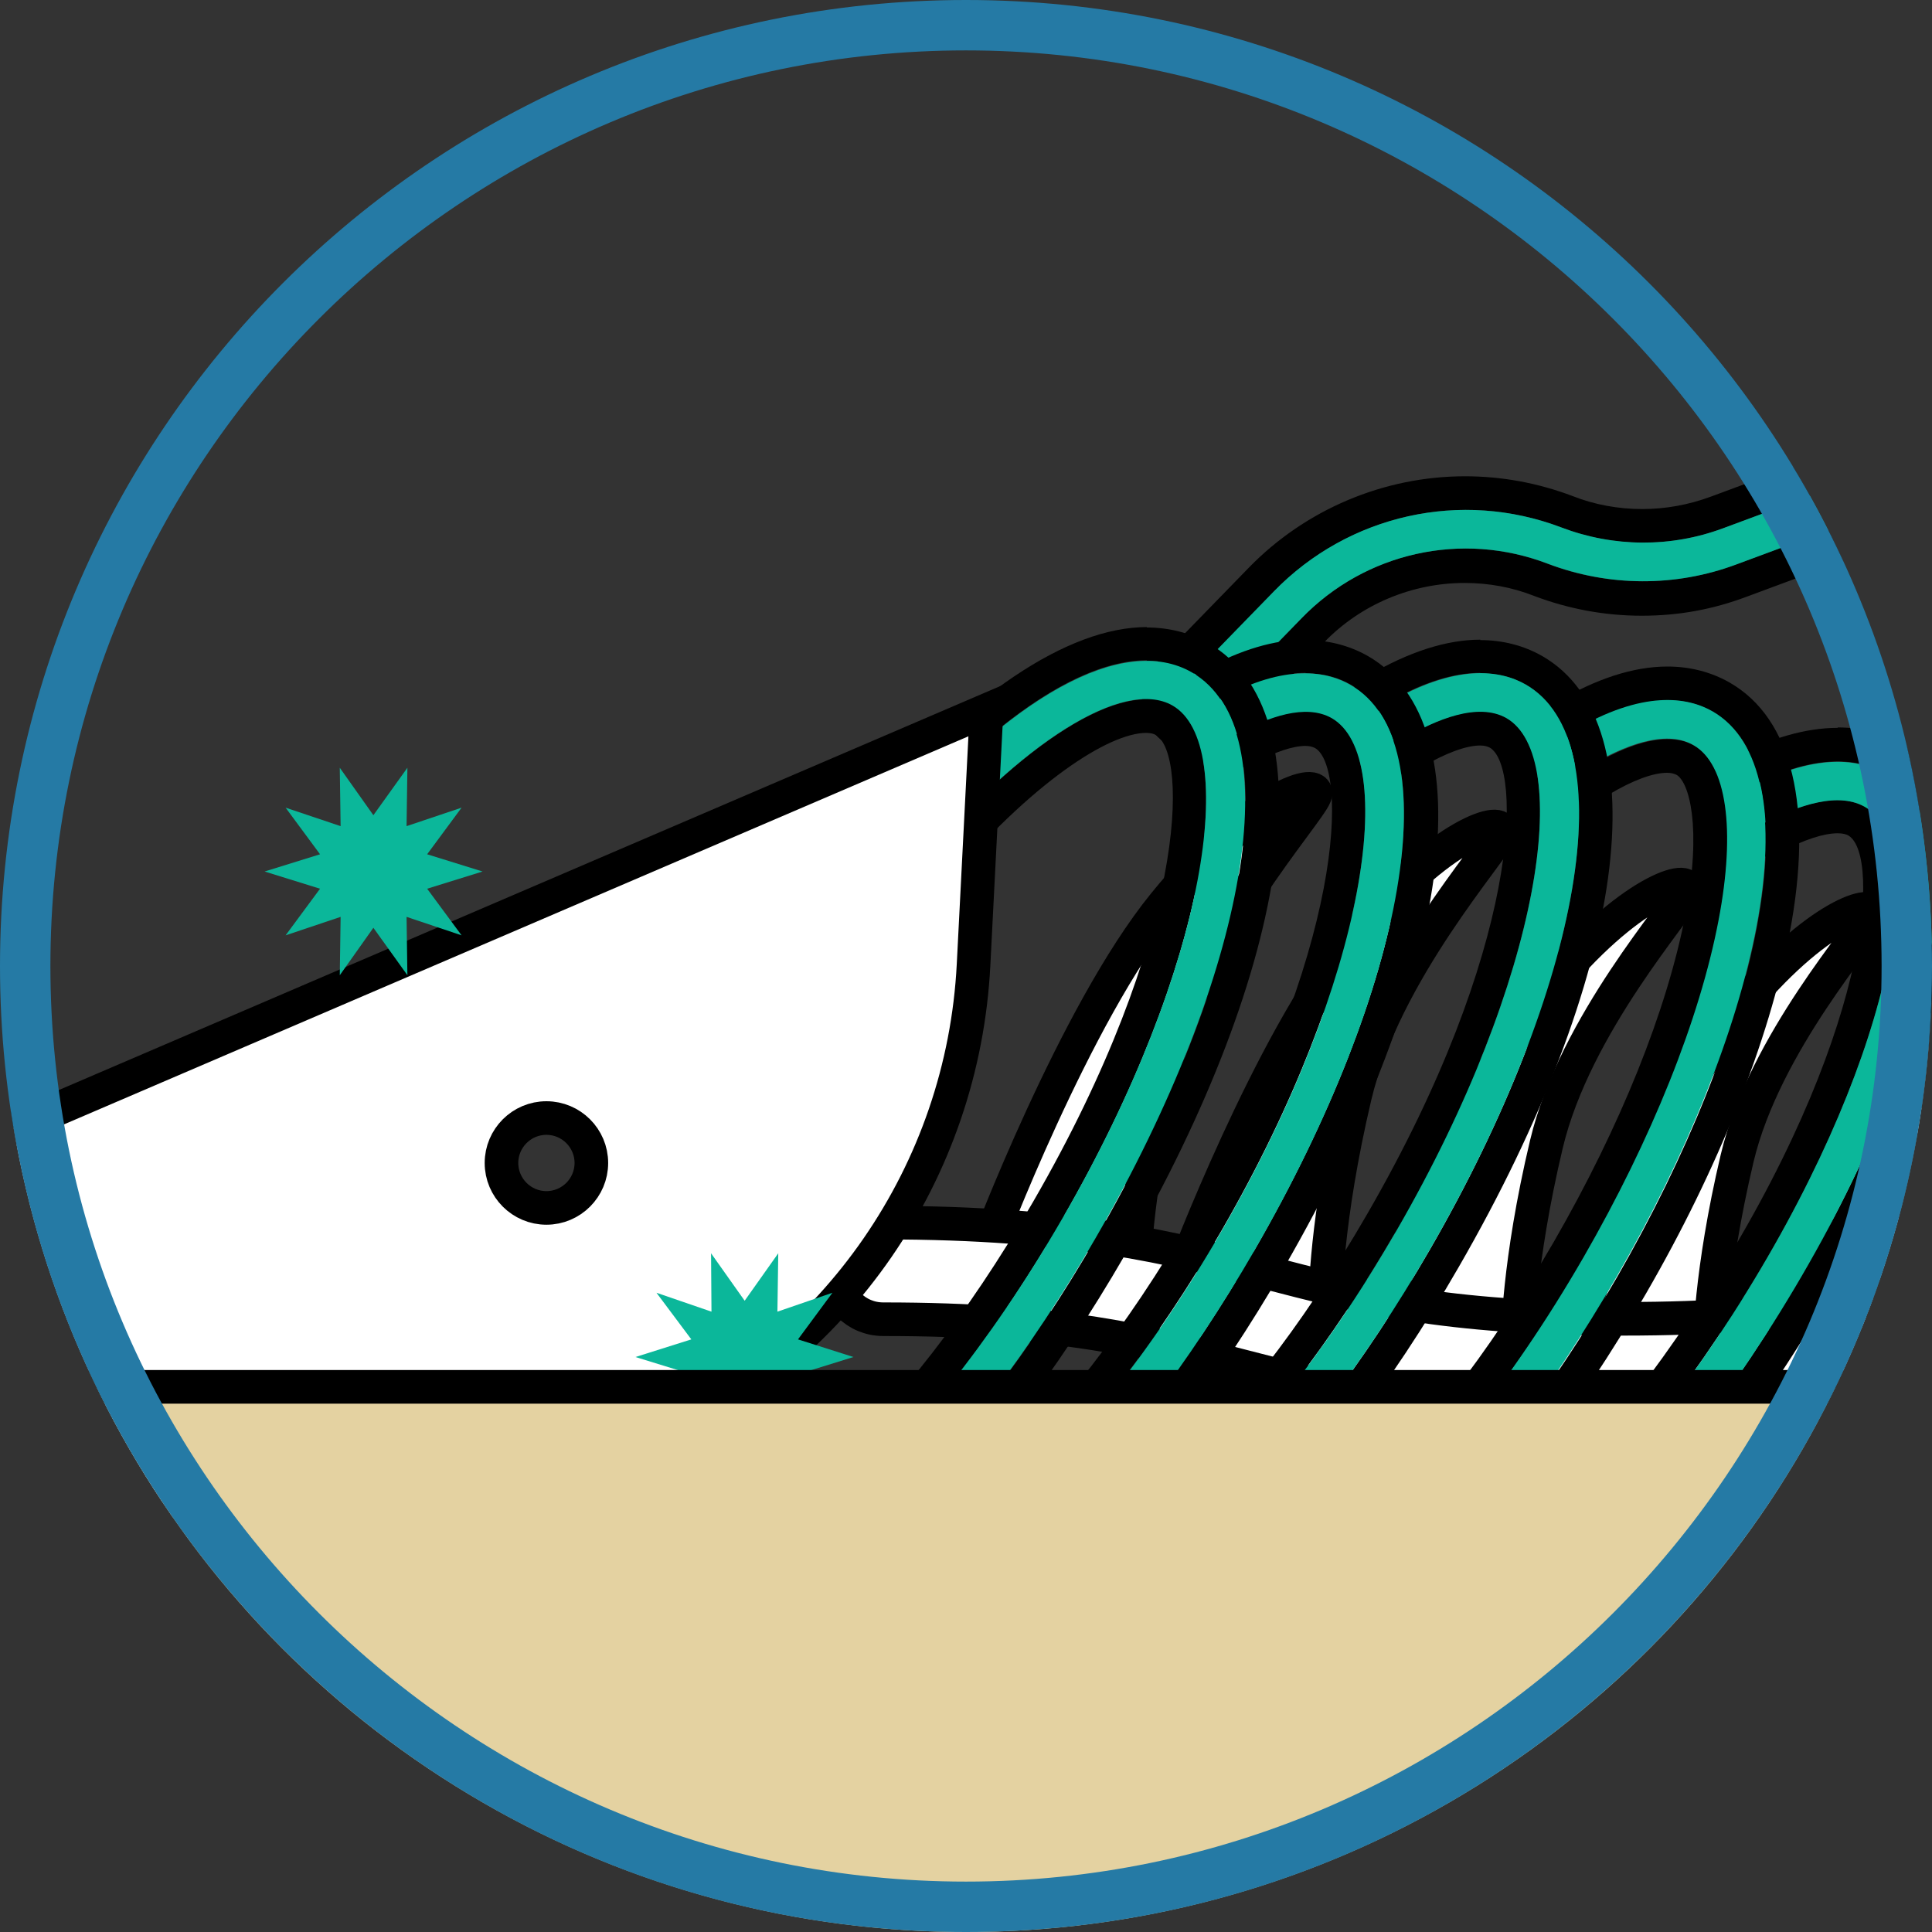 <?xml version="1.0" encoding="UTF-8"?><svg id="ILLUSTRATION" xmlns="http://www.w3.org/2000/svg" width="46" height="46" xmlns:xlink="http://www.w3.org/1999/xlink" viewBox="0 0 46 46"><rect x="0" y="0" width="46" height="46" fill="#333333" stroke="none"/><defs><style>.cls-1{clip-path:url(#clippath);}.cls-2{fill:none;}.cls-2,.cls-3,.cls-4,.cls-5{stroke-width:0px;}.cls-6{fill:#fff;}.cls-6,.cls-7{stroke:#000;stroke-miterlimit:10;stroke-width:.8px;}.cls-7{fill:#e4d2a1;}.cls-4{fill:#257aa5;}.cls-5{fill:#0bb79a;}</style><clipPath id="clippath"><circle class="cls-2" cx="23" cy="23" r="23"/></clipPath></defs><g class="cls-1"><path class="cls-3" d="M50.44,9.11c.19,0,.36.11.43.3.09.24-.03.5-.27.59l-9.27,3.44c-.72.27-1.47.4-2.22.4s-1.54-.14-2.27-.42c-.63-.24-1.29-.36-1.94-.36-1.45,0-2.86.58-3.91,1.66l-2.18,2.24c-.09.09-.21.14-.33.14s-.23-.04-.32-.13c-.18-.18-.19-.47,0-.65l2.18-2.24c1.22-1.26,2.88-1.94,4.57-1.94.76,0,1.53.14,2.27.42.63.24,1.28.36,1.94.36s1.28-.11,1.9-.34l9.27-3.44c.05-.02.11-.03.16-.03M50.44,8.31c-.15,0-.3.03-.44.08l-9.28,3.44c-.52.19-1.06.29-1.62.29s-1.13-.1-1.66-.31c-.82-.31-1.68-.47-2.56-.47-1.93,0-3.8.79-5.15,2.18l-2.18,2.24c-.23.24-.36.56-.36.9,0,.34.14.65.38.89.24.23.55.36.88.36s.67-.14.9-.38l2.18-2.24c.87-.9,2.09-1.41,3.34-1.41.57,0,1.13.1,1.66.31.82.31,1.68.47,2.56.47s1.69-.15,2.49-.45l9.27-3.44c.65-.24.99-.97.74-1.62-.18-.49-.66-.82-1.18-.82h0Z"/><path class="cls-5" d="M28.47,17.1c-.12,0-.23-.04-.32-.13-.18-.18-.19-.47,0-.65l2.18-2.24c1.78-1.83,4.46-2.43,6.85-1.52,1.24.47,2.6.48,3.84.02l9.27-3.44c.24-.09.5.03.59.27.09.24-.03.5-.27.59l-9.27,3.44c-1.45.54-3.04.53-4.49-.02-2.04-.78-4.34-.27-5.86,1.3l-2.18,2.24c-.09.09-.21.14-.33.14Z"/><path class="cls-6" d="M23.49,29.71s2.09-5.56,4.23-8.19,3.76-3.03,3.59-2.58-2.86,3.42-3.59,6.51-.73,4.99-.73,4.99l-3.5-.73Z"/><path class="cls-6" d="M28.19,30.21s2.02-5.35,4.07-7.89,3.62-2.92,3.46-2.49-2.76,3.3-3.46,6.27-.7,4.81-.7,4.81l-3.37-.7Z"/><path class="cls-6" d="M32.9,31.19s1.94-5.15,3.92-7.59,3.49-2.81,3.33-2.39-2.65,3.17-3.33,6.03-.68,4.63-.68,4.63l-3.24-.68Z"/><path class="cls-6" d="M37.6,31.38s1.86-4.95,3.76-7.3,3.35-2.7,3.2-2.3-2.55,3.05-3.2,5.8-.65,4.45-.65,4.45l-3.11-.65Z"/><path class="cls-6" d="M42.3,31.19s1.79-4.74,3.61-7c1.82-2.25,3.21-2.59,3.07-2.2s-2.44,2.92-3.07,5.56c-.62,2.64-.62,4.27-.62,4.27l-2.99-.62Z"/><path class="cls-6" d="M83.36,31.75s-.34-2.81-1.27-4.3c-.94-1.5-2.81-.22-4.38.79-1.57,1.01-3.82,3.16-3.82,3.16-4.26,0-6.33-.54-8.52-1.11-2.24-.58-4.55-1.18-9.1-1.18s-6.86.6-9.1,1.18c-2.19.57-4.26,1.11-8.52,1.11s-6.33-.54-8.52-1.11c-2.24-.58-4.55-1.18-9.1-1.18-.63,0-1.15.51-1.15,1.15s.51,1.15,1.15,1.15c4.26,0,6.33.54,8.52,1.11,2.24.58,4.55,1.18,9.1,1.18s6.86-.6,9.1-1.18c2.19-.57,4.26-1.11,8.52-1.11s6.33.54,8.52,1.11c2.24.58,4.55,1.18,9.1,1.18l1.08,1.13s4.94-.37,6.73-.82c1.8-.45,1.65-2.24,1.65-2.24Z"/><path class="cls-3" d="M43.75,18.13c.53,0,.92.15,1.2.33,2.28,1.46,1.02,7.2-2.92,13.33-1.81,2.81-3.9,5.22-5.88,6.77-1.48,1.16-2.8,1.75-3.85,1.75-.04,0-.09,0-.13,0-.4-.02-.75-.13-1.06-.32-.22-.14-.41-.33-.57-.55-.15-.21-.1-.5.11-.64.08-.06.17-.08.26-.08.14,0,.29.07.38.2.09.13.2.23.32.31.19.12.42.18.7.18.82,0,1.98-.54,3.27-1.56,1.9-1.49,3.91-3.82,5.67-6.55,3.78-5.89,4.72-11.08,3.2-12.06-.21-.13-.45-.19-.7-.19-.56,0-1.19.26-1.69.52-.07.04-.14.05-.21.05-.17,0-.33-.09-.41-.25-.12-.23-.03-.5.19-.62.88-.46,1.57-.62,2.12-.62M43.75,17.33h0c-.75,0-1.59.24-2.49.71-.3.16-.52.42-.62.74-.1.32-.07.66.09.96.22.42.65.67,1.12.67.2,0,.4-.05.58-.14.53-.28,1-.43,1.32-.43.12,0,.21.02.27.06.76.49.51,4.81-3.44,10.96-1.71,2.66-3.66,4.91-5.49,6.35-1.11.87-2.15,1.39-2.78,1.39-.12,0-.21-.02-.26-.05-.03-.02-.06-.05-.09-.09-.24-.34-.62-.54-1.03-.54-.26,0-.51.08-.73.23-.27.19-.46.48-.51.81-.06.33.02.67.21.94.22.31.49.57.79.76.43.27.92.42,1.46.45.05,0,.11,0,.17,0,1.25,0,2.71-.65,4.34-1.92,2.05-1.61,4.2-4.08,6.05-6.97,4.33-6.74,5.43-12.67,2.68-14.44-.47-.3-1.02-.46-1.63-.46h0Z"/><path class="cls-5" d="M32.17,40.32c-.4-.02-.75-.13-1.06-.32-.22-.14-.41-.33-.57-.55-.15-.21-.1-.5.11-.64.21-.15.49-.1.64.11.09.13.2.23.32.31.76.49,2.25-.02,3.97-1.38,1.9-1.49,3.91-3.82,5.67-6.55,3.78-5.89,4.72-11.08,3.2-12.06-.65-.42-1.66-.05-2.39.33-.23.12-.5.03-.62-.19-.12-.23-.03-.5.19-.62,1.72-.9,2.75-.66,3.32-.29,2.28,1.46,1.02,7.2-2.92,13.33-1.81,2.82-3.9,5.22-5.88,6.77-1.54,1.21-2.91,1.8-3.98,1.75Z"/><path class="cls-3" d="M39.7,16.67c.46,0,.82.12,1.09.28,1.17.68,1.54,2.5,1.04,5.13-.47,2.47-1.66,5.43-3.33,8.33-3.15,5.45-6.94,8.99-9.43,8.99h0c-.4,0-.76-.09-1.08-.28-.16-.1-.32-.21-.45-.35-.18-.18-.17-.48.01-.65.09-.09.2-.13.32-.13.12,0,.24.05.33.14.07.08.16.14.25.19.17.1.38.15.62.15,1.87,0,5.53-3.14,8.64-8.52,1.62-2.81,2.77-5.67,3.22-8.04.41-2.15.19-3.71-.6-4.16-.19-.11-.4-.15-.63-.15-.59,0-1.26.31-1.78.62-.07.04-.15.06-.23.06-.16,0-.31-.08-.4-.23-.13-.22-.06-.5.16-.63.94-.56,1.68-.74,2.25-.74M39.7,15.87h0c-.81,0-1.7.29-2.66.86-.6.36-.8,1.13-.44,1.73.23.38.64.62,1.08.62.22,0,.45-.06.64-.17.55-.33,1.04-.51,1.37-.51.1,0,.17.02.23.05.29.17.61,1.22.21,3.32-.44,2.29-1.55,5.05-3.13,7.79-3.2,5.54-6.63,8.12-7.94,8.12-.06,0-.16,0-.22-.04-.02-.01-.05-.03-.07-.06-.24-.25-.57-.39-.91-.39s-.64.12-.87.35c-.5.48-.52,1.28-.04,1.78.19.2.4.36.63.49.44.25.94.38,1.48.38,2.86,0,6.83-3.68,10.13-9.39,1.72-2.97,2.93-6.02,3.42-8.58.57-2.99.07-5.11-1.43-5.97-.44-.25-.94-.38-1.48-.38h0Z"/><path class="cls-5" d="M29.07,39.39c-.4,0-.76-.09-1.08-.28-.16-.1-.32-.21-.45-.35-.18-.18-.17-.48.01-.65.18-.18.48-.17.65.01.07.08.16.14.25.19,1.56.9,5.75-2.31,9.25-8.37,1.62-2.81,2.77-5.67,3.22-8.04.41-2.15.19-3.71-.6-4.16-.68-.39-1.69.04-2.41.46-.22.13-.5.06-.63-.16s-.06-.5.16-.63c1.69-1,2.75-.81,3.34-.47,1.17.68,1.54,2.5,1.04,5.13-.47,2.47-1.66,5.43-3.33,8.33-3.15,5.45-6.94,8.99-9.43,8.99Z"/><path class="cls-3" d="M35.25,16.03c.46,0,.82.12,1.08.27,2.34,1.35,1.36,7.14-2.29,13.46-3.15,5.45-6.94,8.99-9.43,8.99-.4,0-.76-.09-1.08-.28-.17-.1-.32-.22-.45-.36-.18-.18-.17-.48.02-.65.09-.09.2-.13.32-.13.12,0,.24.05.33.14.07.08.16.14.25.19.18.1.38.15.62.15,1.88,0,5.53-3.14,8.63-8.52,3.5-6.06,4.19-11.29,2.62-12.2-.19-.11-.4-.15-.63-.15-.59,0-1.26.31-1.79.63-.07.04-.16.06-.24.06-.16,0-.31-.08-.4-.23-.13-.22-.06-.5.16-.63.94-.56,1.69-.75,2.27-.75M35.25,15.23h0c-.81,0-1.71.29-2.68.86-.6.36-.79,1.13-.44,1.73.23.38.64.62,1.08.62.23,0,.45-.06.65-.18.56-.33,1.05-.51,1.38-.51.1,0,.17.02.23.05.78.45.74,4.78-2.92,11.11-3.2,5.54-6.63,8.12-7.94,8.12-.07,0-.16,0-.22-.04-.02-.01-.04-.03-.07-.05-.24-.25-.57-.39-.91-.39s-.63.12-.87.35c-.24.23-.38.55-.39.88,0,.34.12.66.35.9.19.2.4.36.63.5.44.25.94.38,1.48.38,2.86,0,6.83-3.68,10.12-9.39,4-6.93,4.82-12.92,1.99-14.55-.44-.25-.94-.38-1.48-.38h0Z"/><path class="cls-5" d="M24.61,38.75c-.4,0-.76-.09-1.08-.28-.17-.1-.32-.22-.45-.36-.18-.18-.17-.48.02-.65s.48-.17.65.02c.07.08.16.14.25.19,1.57.9,5.75-2.31,9.25-8.37,3.5-6.06,4.19-11.29,2.62-12.2-.68-.39-1.69.04-2.42.47-.22.13-.5.06-.63-.16-.13-.22-.06-.5.16-.63,1.7-1.01,2.76-.82,3.35-.48,2.34,1.35,1.36,7.14-2.29,13.46-3.15,5.45-6.94,8.99-9.43,8.99Z"/><path class="cls-3" d="M31.08,16.03c.47,0,.82.12,1.08.27,2.34,1.35,1.36,7.14-2.29,13.46-3.15,5.45-6.94,8.99-9.43,8.99h0c-.4,0-.76-.09-1.08-.28-.17-.1-.32-.22-.45-.36-.18-.18-.17-.48.02-.65.09-.09.2-.13.32-.13.12,0,.24.05.33.14.07.08.16.14.25.19.17.1.38.15.62.15,1.87,0,5.53-3.14,8.64-8.52,3.5-6.06,4.19-11.29,2.62-12.2-.19-.11-.4-.15-.63-.15-.53,0-1.11.25-1.57.5-.07.04-.15.06-.22.06-.16,0-.32-.09-.4-.24-.12-.22-.04-.5.18-.63.83-.45,1.49-.61,2.02-.61M31.08,15.23c-.74,0-1.54.24-2.4.71-.61.33-.83,1.1-.5,1.71.22.4.65.66,1.11.66.21,0,.42-.05.6-.15.47-.26.9-.4,1.19-.4.1,0,.17.02.23.05.78.45.74,4.78-2.92,11.11-3.2,5.54-6.63,8.12-7.94,8.12-.06,0-.16,0-.22-.04-.02-.01-.05-.03-.07-.05-.24-.25-.57-.39-.91-.39s-.64.12-.87.35c-.24.23-.38.55-.39.88,0,.34.12.66.35.9.19.19.4.36.63.49.44.25.94.38,1.48.38,2.86,0,6.83-3.68,10.13-9.39,4-6.93,4.82-12.92,1.99-14.55-.44-.25-.94-.38-1.48-.38h0Z"/><path class="cls-5" d="M20.45,38.75c-.4,0-.76-.09-1.08-.28-.17-.1-.32-.22-.45-.36-.18-.18-.17-.48.02-.65.18-.18.48-.17.65.02.07.08.16.14.25.19,1.56.9,5.75-2.31,9.25-8.37,3.5-6.06,4.19-11.29,2.62-12.2-.63-.36-1.54-.01-2.2.35-.22.12-.5.04-.63-.18-.12-.22-.04-.5.18-.63,1.56-.86,2.55-.65,3.1-.33,2.34,1.35,1.36,7.14-2.29,13.46-3.15,5.45-6.94,8.99-9.43,8.99Z"/><path class="cls-3" d="M27.31,15.73c.4,0,.76.09,1.08.28,2.34,1.35,1.36,7.14-2.29,13.46-3.15,5.45-6.94,8.99-9.43,8.99h0c-.4,0-.76-.09-1.08-.28-.22-.13-.3-.41-.17-.63.09-.15.24-.23.4-.23.08,0,.16.02.23.06.18.1.38.15.62.15,1.88,0,5.53-3.14,8.63-8.52,3.5-6.06,4.19-11.29,2.62-12.2-.18-.1-.39-.16-.63-.16-1.29,0-3.36,1.48-5.45,3.96-.09.11-.22.16-.35.16-.1,0-.21-.04-.3-.11-.19-.16-.22-.45-.06-.65,2.34-2.77,4.54-4.29,6.17-4.29M27.31,14.93h0c-1.89,0-4.3,1.62-6.78,4.57-.22.26-.32.58-.29.92.03.34.19.64.44.86.23.19.52.3.81.3.37,0,.72-.16.96-.45,2.14-2.54,3.97-3.68,4.84-3.68.1,0,.18.02.23.05.78.45.74,4.78-2.92,11.11-3.2,5.54-6.63,8.12-7.94,8.12-.07,0-.16,0-.22-.04-.19-.11-.41-.17-.63-.17-.45,0-.87.24-1.09.63-.17.29-.21.63-.13.96s.3.6.59.77c.44.25.94.38,1.48.38,2.86,0,6.83-3.68,10.13-9.39,4-6.93,4.82-12.92,1.99-14.55-.44-.25-.94-.38-1.48-.38h0Z"/><path class="cls-5" d="M16.67,38.45c-.4,0-.76-.09-1.08-.28-.22-.13-.3-.41-.17-.63.13-.22.41-.3.63-.17,1.57.9,5.75-2.31,9.25-8.37,3.5-6.06,4.19-11.29,2.62-12.2-1.16-.67-3.6.86-6.08,3.81-.16.19-.45.22-.65.06-.19-.16-.22-.45-.06-.65,2.91-3.45,5.62-4.95,7.25-4.01,2.34,1.35,1.36,7.14-2.29,13.46-3.15,5.45-6.94,8.99-9.43,8.99Z"/><path class="cls-6" d="M-.63,27.26c-1.47.63-2.66,1.76-3.37,3.19l-2.65,5.33c-.36.73.23,1.56,1.03,1.47l17.28-2c1.29-.15,2.55-.49,3.74-1.01h0c4.52-1.98,7.53-6.34,7.78-11.27l.31-6.06L-.63,27.26ZM13.01,28.76c-.59,0-1.07-.48-1.07-1.07s.48-1.07,1.07-1.07,1.07.48,1.07,1.07-.48,1.07-1.07,1.07Z"/><polygon class="cls-5" points="20.32 32.31 19 32.72 19.82 33.83 18.51 33.39 18.53 34.77 17.73 33.64 16.93 34.77 16.94 33.39 15.63 33.83 16.46 32.72 15.13 32.31 16.46 31.89 15.63 30.78 16.94 31.23 16.93 29.84 17.73 30.97 18.53 29.84 18.51 31.23 19.82 30.78 19 31.89 20.32 32.31"/><polygon class="cls-5" points="11.49 20.75 10.17 21.16 10.99 22.27 9.68 21.83 9.7 23.22 8.89 22.09 8.09 23.22 8.11 21.83 6.8 22.27 7.62 21.16 6.3 20.75 7.62 20.34 6.8 19.23 8.11 19.67 8.09 18.28 8.89 19.41 9.7 18.28 9.68 19.67 10.99 19.23 10.17 20.34 11.49 20.75"/><polygon class="cls-7" points="-65.85 33.02 81.98 33.02 95.61 19.39 183.32 19.39 183.32 52.55 -73.23 52.55 -73.23 34.03 -65.85 33.02"/></g><path class="cls-4" d="M23,1.2c12.02,0,21.8,9.78,21.8,21.8s-9.78,21.8-21.8,21.8S1.2,35.02,1.2,23,10.98,1.2,23,1.2M23,0C10.3,0,0,10.3,0,23s10.3,23,23,23,23-10.3,23-23S35.7,0,23,0h0Z"/></svg>
